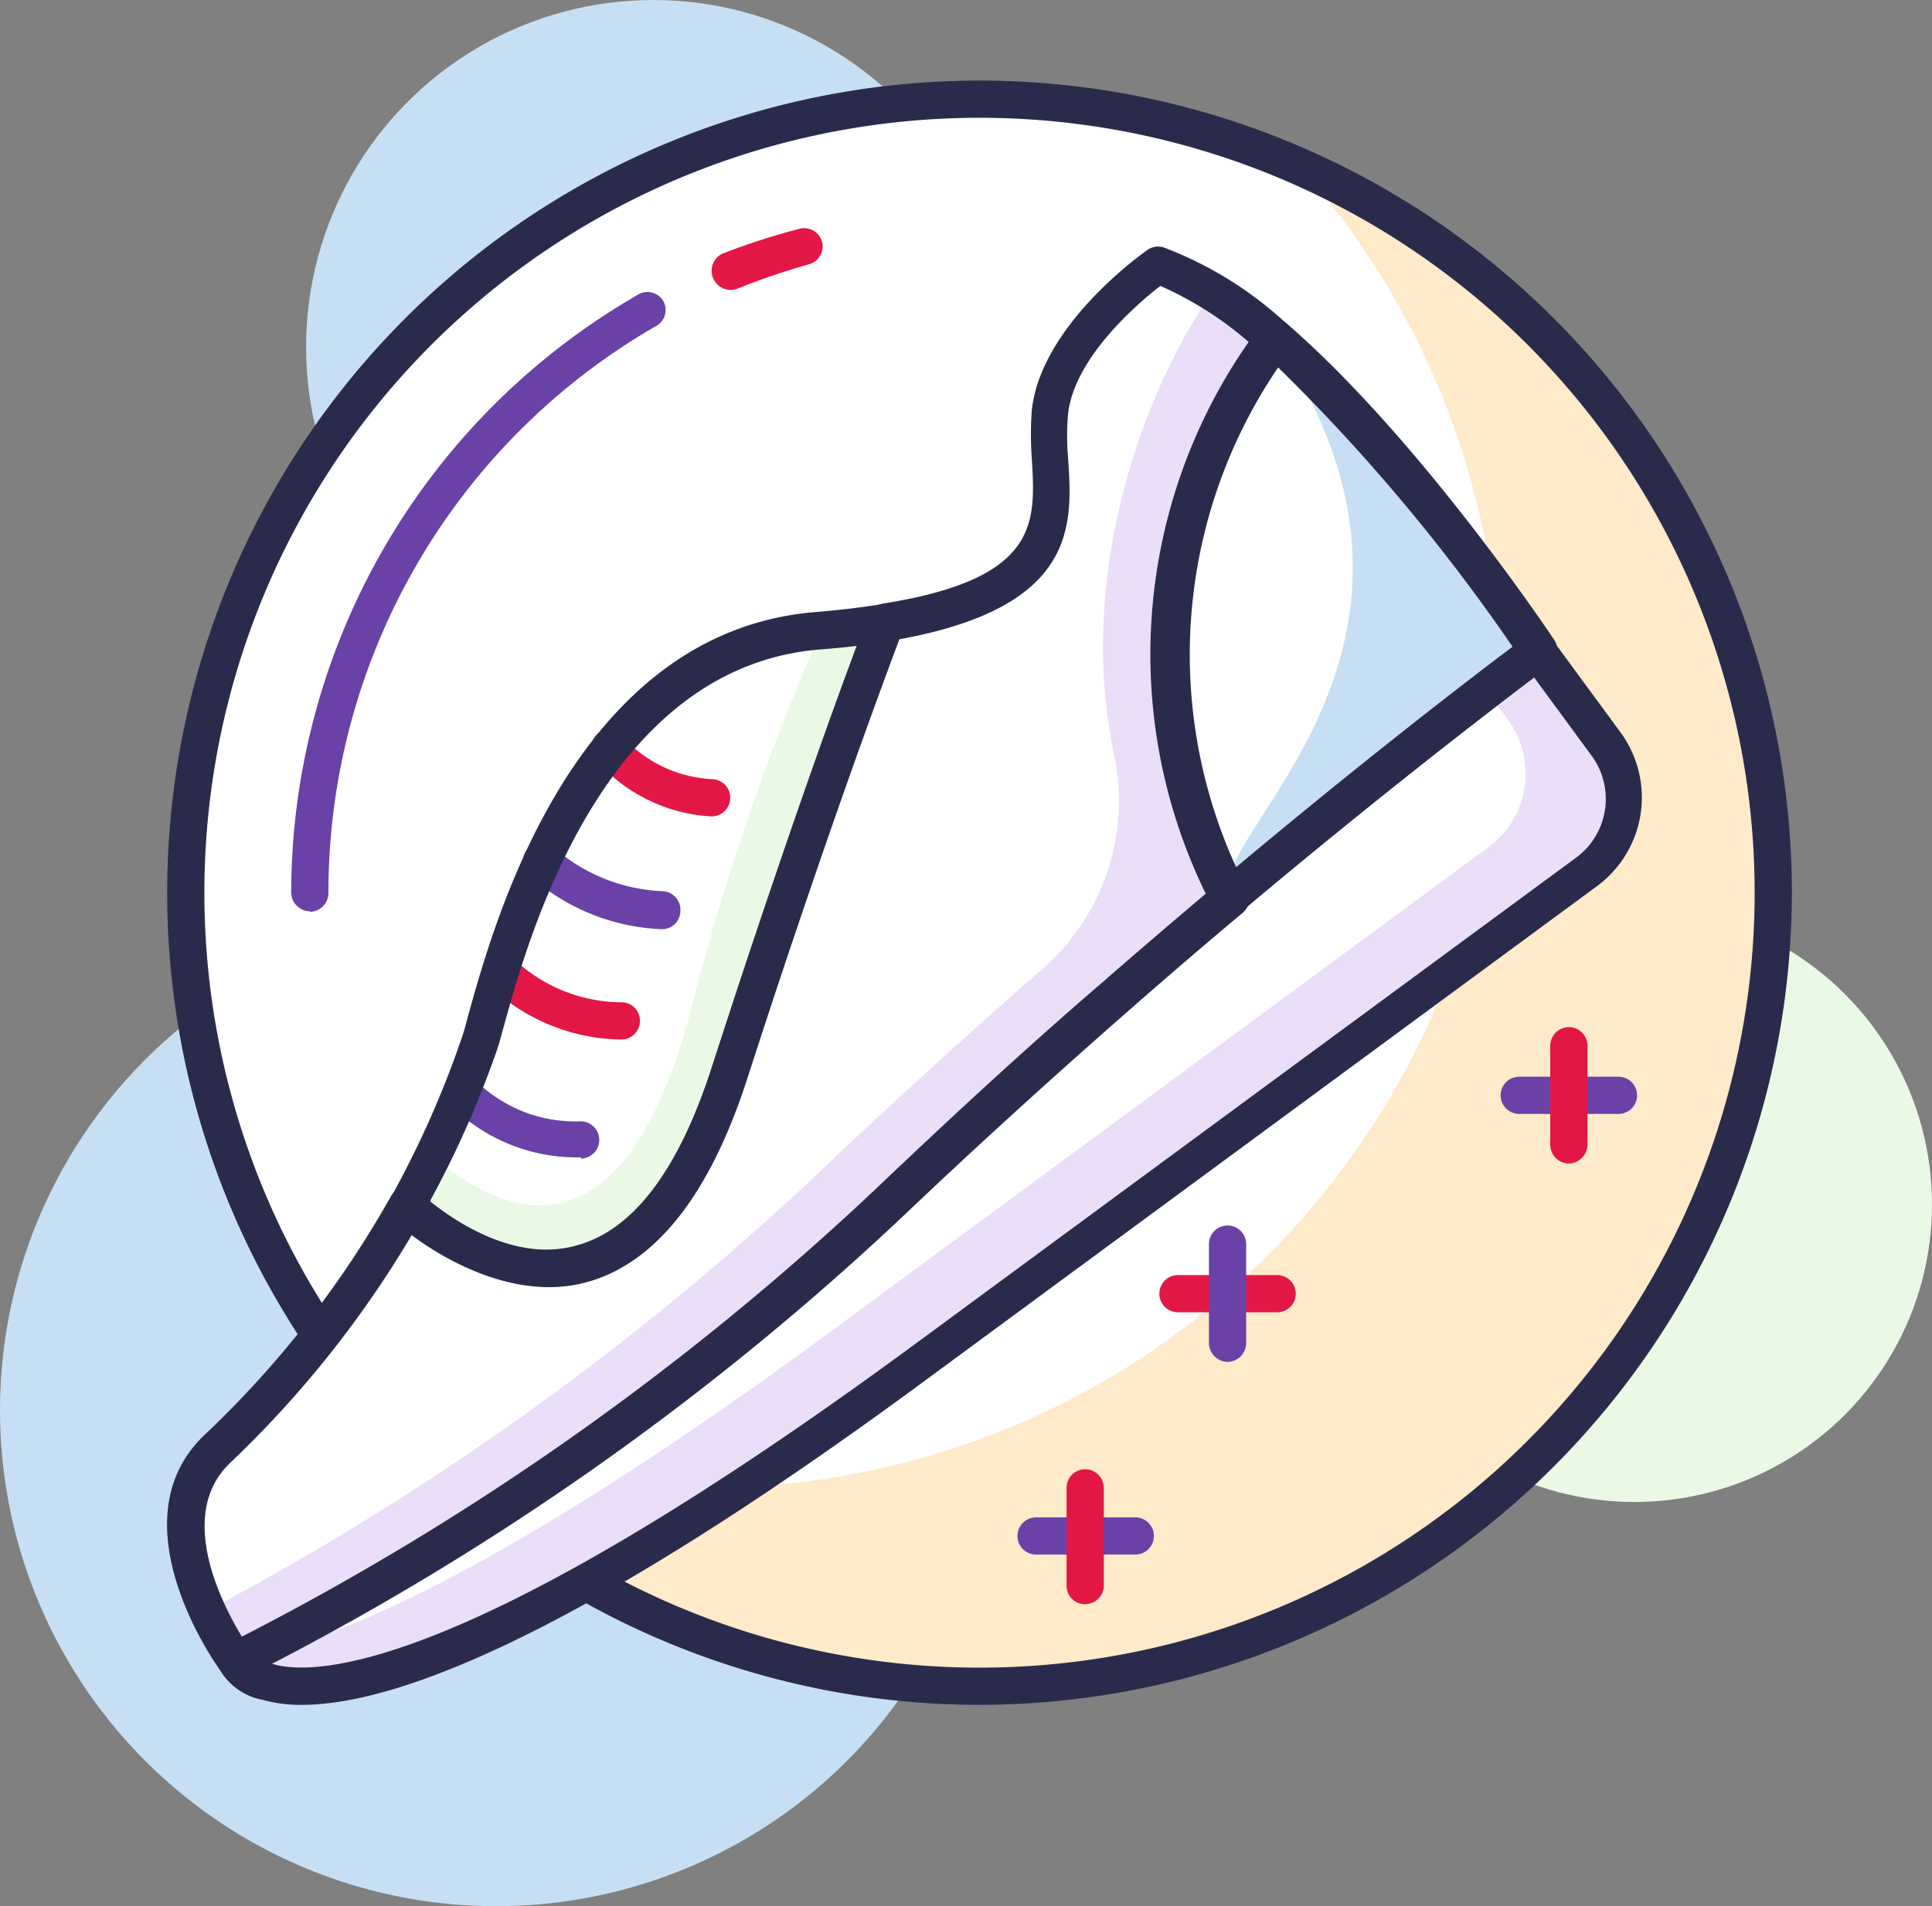 <svg xmlns="http://www.w3.org/2000/svg" viewBox="0 0 77.89 76.87"><rect x="0" y="0" width="77.89" height="76.87" fill="#808080" stroke="none"/><defs><style>.cls-1{fill:#c6dff4;}.cls-2{fill:#eaf9e5;}.cls-3{fill:#fff;}.cls-4{fill:#ffeac9;}.cls-5{fill:#2a2b4c;}.cls-6{fill:#e31746;}.cls-7{fill:#6941a7;}.cls-8{fill:#ebdef9;}</style></defs><title>Asset 60</title><g id="Layer_2" data-name="Layer 2"><g id="Icons"><g id="_2" data-name=" 2"><g id="Layer_26" data-name="Layer 26"><circle class="cls-1" cx="26.34" cy="14" r="14"/><circle class="cls-2" cx="65.89" cy="48.57" r="12"/><circle class="cls-1" cx="20" cy="56.87" r="20"/><circle class="cls-3" cx="39.5" cy="36" r="32"/><path class="cls-4" d="M52.37,6.7A32,32,0,0,1,15.61,57.29,32,32,0,1,0,52.37,6.7Z"/><path class="cls-5" d="M39.49,68.75A32.75,32.75,0,1,1,72.24,36h0A32.79,32.79,0,0,1,39.49,68.75Zm0-64A31.25,31.25,0,1,0,70.74,36,31.25,31.25,0,0,0,39.49,4.75Z"/><path class="cls-6" d="M29.43,11.69a.77.77,0,0,1-.31-1.46h0a28,28,0,0,1,3.1-1,.75.75,0,0,1,.92.51h0a.75.75,0,0,1-.53.92h0a28.1,28.1,0,0,0-2.93,1A.67.67,0,0,1,29.43,11.69Z"/><path class="cls-7" d="M12.49,36.75a.77.77,0,0,1-.75-.75A27.86,27.86,0,0,1,25.66,11.92a.75.75,0,0,1,1.05.17.74.74,0,0,1-.17,1,.57.57,0,0,1-.13.08A26.38,26.38,0,0,0,13.24,36a.76.76,0,0,1-.73.77Z"/><path class="cls-3" d="M9.48,66.92s2.62,6.44,27.93-12.18L64,35.17A3.7,3.7,0,0,0,64.78,30L62,26.25A304.23,304.23,0,0,0,35.76,48.51,110.45,110.45,0,0,1,9.48,66.92Z"/><path class="cls-8" d="M64.78,30,62,26.25s-.76.56-2.09,1.58L60.78,29A3.69,3.69,0,0,1,60,34.17L33.43,53.74C20.35,63.37,13.34,66.29,9.61,66.87l-.1,0s2.62,6.44,27.93-12.18L64,35.17A3.7,3.7,0,0,0,64.78,30Z"/><path class="cls-5" d="M12.17,68.75a5.55,5.55,0,0,1-1.57-.2A2.53,2.53,0,0,1,8.79,67.2a.74.74,0,0,1,.35-1h0A110.57,110.57,0,0,0,35.25,47.92,307.39,307.39,0,0,1,61.56,25.6a.76.76,0,0,1,1,.16l2.77,3.77a4.44,4.44,0,0,1-.94,6.2L37.8,55.3C23.29,66.06,15.91,68.75,12.17,68.75Zm-1.3-1.68.31.08c1.87.42,8.13,0,25.78-13L63.55,34.58a2.94,2.94,0,0,0,.62-4.1l-2.32-3.16A308.06,308.06,0,0,0,36.28,49.07,114.3,114.3,0,0,1,10.87,67.07Z"/><path class="cls-3" d="M29.43,43.28c3.43-10.61,6.08-17.57,6.32-18.2-.81.13-1.72.24-2.75.33-10.35.84-13,14.67-13.68,16.7a41.66,41.66,0,0,1-2.9,6.51C17.27,49.41,25.23,56.27,29.43,43.28Z"/><path class="cls-2" d="M28,40.14c-2.86,11.73-8.22,8.48-10.52,6.5-.33.67-.66,1.33-1,2,.86.79,8.82,7.65,13-5.34,3.43-10.61,6.08-17.57,6.32-18.2-.8.13-1.69.24-2.69.32A98.2,98.2,0,0,0,28,40.14Z"/><path class="cls-7" d="M23.43,46.67a7.19,7.19,0,0,1-5.37-2.21.73.73,0,0,1,.08-1h0a.74.74,0,0,1,1,.08,5.73,5.73,0,0,0,4.27,1.68h0a.75.75,0,0,1,0,1.5Z"/><path class="cls-6" d="M25.07,41.92h0a7.83,7.83,0,0,1-5.43-2.26.76.76,0,0,1,.07-1.06.74.74,0,0,1,1,.07,6.39,6.39,0,0,0,4.37,1.75.74.74,0,0,1,.72.76h0A.75.75,0,0,1,25.07,41.92Z"/><path class="cls-7" d="M26.73,37.47h-.06a8.51,8.51,0,0,1-5.39-2.22.75.75,0,0,1,1.06-1.06,7.08,7.08,0,0,0,4.4,1.75.75.75,0,0,1,.69.8A.74.74,0,0,1,26.73,37.47Z"/><path class="cls-6" d="M28.71,32.92h-.08A6.63,6.63,0,0,1,24,30.61a.74.74,0,0,1,.13-1.05.75.75,0,0,1,1,.12l0,.06a5.2,5.2,0,0,0,3.6,1.68.75.75,0,1,1-.08,1.5Z"/><path class="cls-5" d="M22.08,51.92a10,10,0,0,1-6.18-2.71.76.76,0,0,1-.15-.91,39.77,39.77,0,0,0,2.85-6.4c.08-.21.17-.54.29-1,1.06-3.82,4.28-15.43,14-16.22,1-.08,1.87-.19,2.69-.32a.74.74,0,0,1,.86.6.79.79,0,0,1,0,.4c-.28.74-2.9,7.61-6.3,18.16h0c-1.52,4.68-3.71,7.43-6.51,8.17A5.94,5.94,0,0,1,22.08,51.92Zm-4.72-3.44c1,.8,3.44,2.43,5.88,1.79,2.28-.6,4.12-3,5.47-7.18h0c2.73-8.45,5-14.55,5.89-17.05-.5.06-1,.11-1.54.15-8.73.71-11.74,11.56-12.73,15.13-.13.48-.23.85-.31,1.07a40.69,40.69,0,0,1-2.66,6Z"/><path class="cls-3" d="M51.35,13.62a21.24,21.24,0,0,0-1.81,22.57C56.82,30.06,62,26.25,62,26.25S56.68,18.25,51.35,13.62Z"/><path class="cls-1" d="M51.35,13.62c8.54,12.63-2.89,20.12-1.81,22.57C56.82,30.06,62,26.25,62,26.25S56.68,18.25,51.35,13.62Z"/><path class="cls-5" d="M49.54,36.92h-.11a.73.73,0,0,1-.52-.4,22.07,22.07,0,0,1,1.87-23.35.72.72,0,0,1,.52-.3.76.76,0,0,1,.58.18c5.35,4.64,10.57,12.44,10.79,12.77a.75.75,0,0,1-.18,1s-5.25,3.88-12.43,9.92A.75.75,0,0,1,49.54,36.92Zm1.94-22.19A20.5,20.5,0,0,0,49.8,35c5.47-4.58,9.69-7.8,11.18-8.92a75.51,75.51,0,0,0-9.5-11.31Z"/><path class="cls-1" d="M16.43,48.62l-.43.74a8.1,8.1,0,0,0,2.5.74A11.64,11.64,0,0,1,16.43,48.62Z"/><path class="cls-3" d="M51.35,13.62a14.68,14.68,0,0,0-4.69-3s-4,2.77-4.34,5.91,2.14,7.1-6.58,8.52c-.24.63-2.89,7.59-6.32,18.2-4.19,13-12.15,6.13-13,5.34a41.35,41.35,0,0,1-7.66,9.8c-3.2,3.09.73,8.5.73,8.5A110.45,110.45,0,0,0,35.77,48.48C39,45.48,42.1,42.6,45,40h0c1.57-1.37,3.08-2.66,4.51-3.87A21.25,21.25,0,0,1,51.35,13.62Z"/><path class="cls-8" d="M51.35,13.62a23.1,23.1,0,0,0-2.44-1.86c-2.47,3.39-5.61,11-4,18.64A9,9,0,0,1,42.11,39h0c-2.94,2.57-6.08,5.41-9.27,8.45A113,113,0,0,1,8.4,64.93a14.42,14.42,0,0,0,1.11,1.95A110.45,110.45,0,0,0,35.79,48.47c3.19-3,6.33-5.88,9.27-8.45h0c1.57-1.37,3.08-2.66,4.51-3.87A21.25,21.25,0,0,1,51.35,13.62Z"/><path class="cls-5" d="M9.48,67.67a.75.75,0,0,1-.6-.31c-.18-.24-4.28-6-.65-9.48a40.56,40.56,0,0,0,7.52-9.62.75.75,0,0,1,1-.3l.15.11c.33.3,3.32,3,6.32,2.16,2.28-.6,4.12-3,5.47-7.18,3.42-10.59,6-17.49,6.33-18.24a.75.75,0,0,1,.58-.47c6.3-1,6.15-3.25,6-5.82a13.35,13.35,0,0,1,0-2c.39-3.44,4.49-6.32,4.66-6.44a.74.74,0,0,1,.66-.1,15.15,15.15,0,0,1,5,3.12.75.75,0,0,1,.12,1,20.6,20.6,0,0,0-1.75,21.8.74.74,0,0,1-.19.91q-2.15,1.8-4.5,3.86c-3.21,2.81-6.32,5.64-9.24,8.42A112.63,112.63,0,0,1,9.9,67.64.75.75,0,0,1,9.48,67.67Zm7.14-17.9A42.61,42.61,0,0,1,9.27,59c-2.17,2.09-.33,5.66.48,7a111.19,111.19,0,0,0,25.5-18c2.93-2.79,6-5.64,9.28-8.46,1.42-1.24,2.78-2.4,4.08-3.5a22,22,0,0,1,1.73-22.25,14.13,14.13,0,0,0-3.56-2.26c-.89.69-3.46,2.87-3.72,5.16a10.46,10.46,0,0,0,0,1.77c.18,2.69.41,6-6.8,7.32-.66,1.75-3.08,8.26-6.15,17.77-1.52,4.68-3.71,7.43-6.51,8.17s-5.66-.9-7-1.91Z"/><path class="cls-7" d="M45.77,62.69h-4a.75.75,0,0,1,0-1.5h4a.75.75,0,1,1,0,1.5Z"/><path class="cls-6" d="M43.77,64.69A.74.74,0,0,1,43,64v-4a.75.75,0,0,1,1.5,0v4A.76.76,0,0,1,43.77,64.69Z"/><path class="cls-6" d="M51.49,52.92h-4a.75.75,0,1,1,0-1.5h4a.75.75,0,0,1,0,1.5Z"/><path class="cls-7" d="M49.49,54.92a.77.77,0,0,1-.75-.75v-4a.75.75,0,0,1,1.5,0v4A.76.76,0,0,1,49.49,54.92Z"/><path class="cls-7" d="M65.25,44.92h-4a.75.75,0,0,1,0-1.5h4a.75.75,0,0,1,0,1.5Z"/><path class="cls-6" d="M63.25,46.92a.76.76,0,0,1-.75-.75v-4a.75.75,0,0,1,1.5,0v4A.77.77,0,0,1,63.25,46.92Z"/></g></g></g></g></svg>